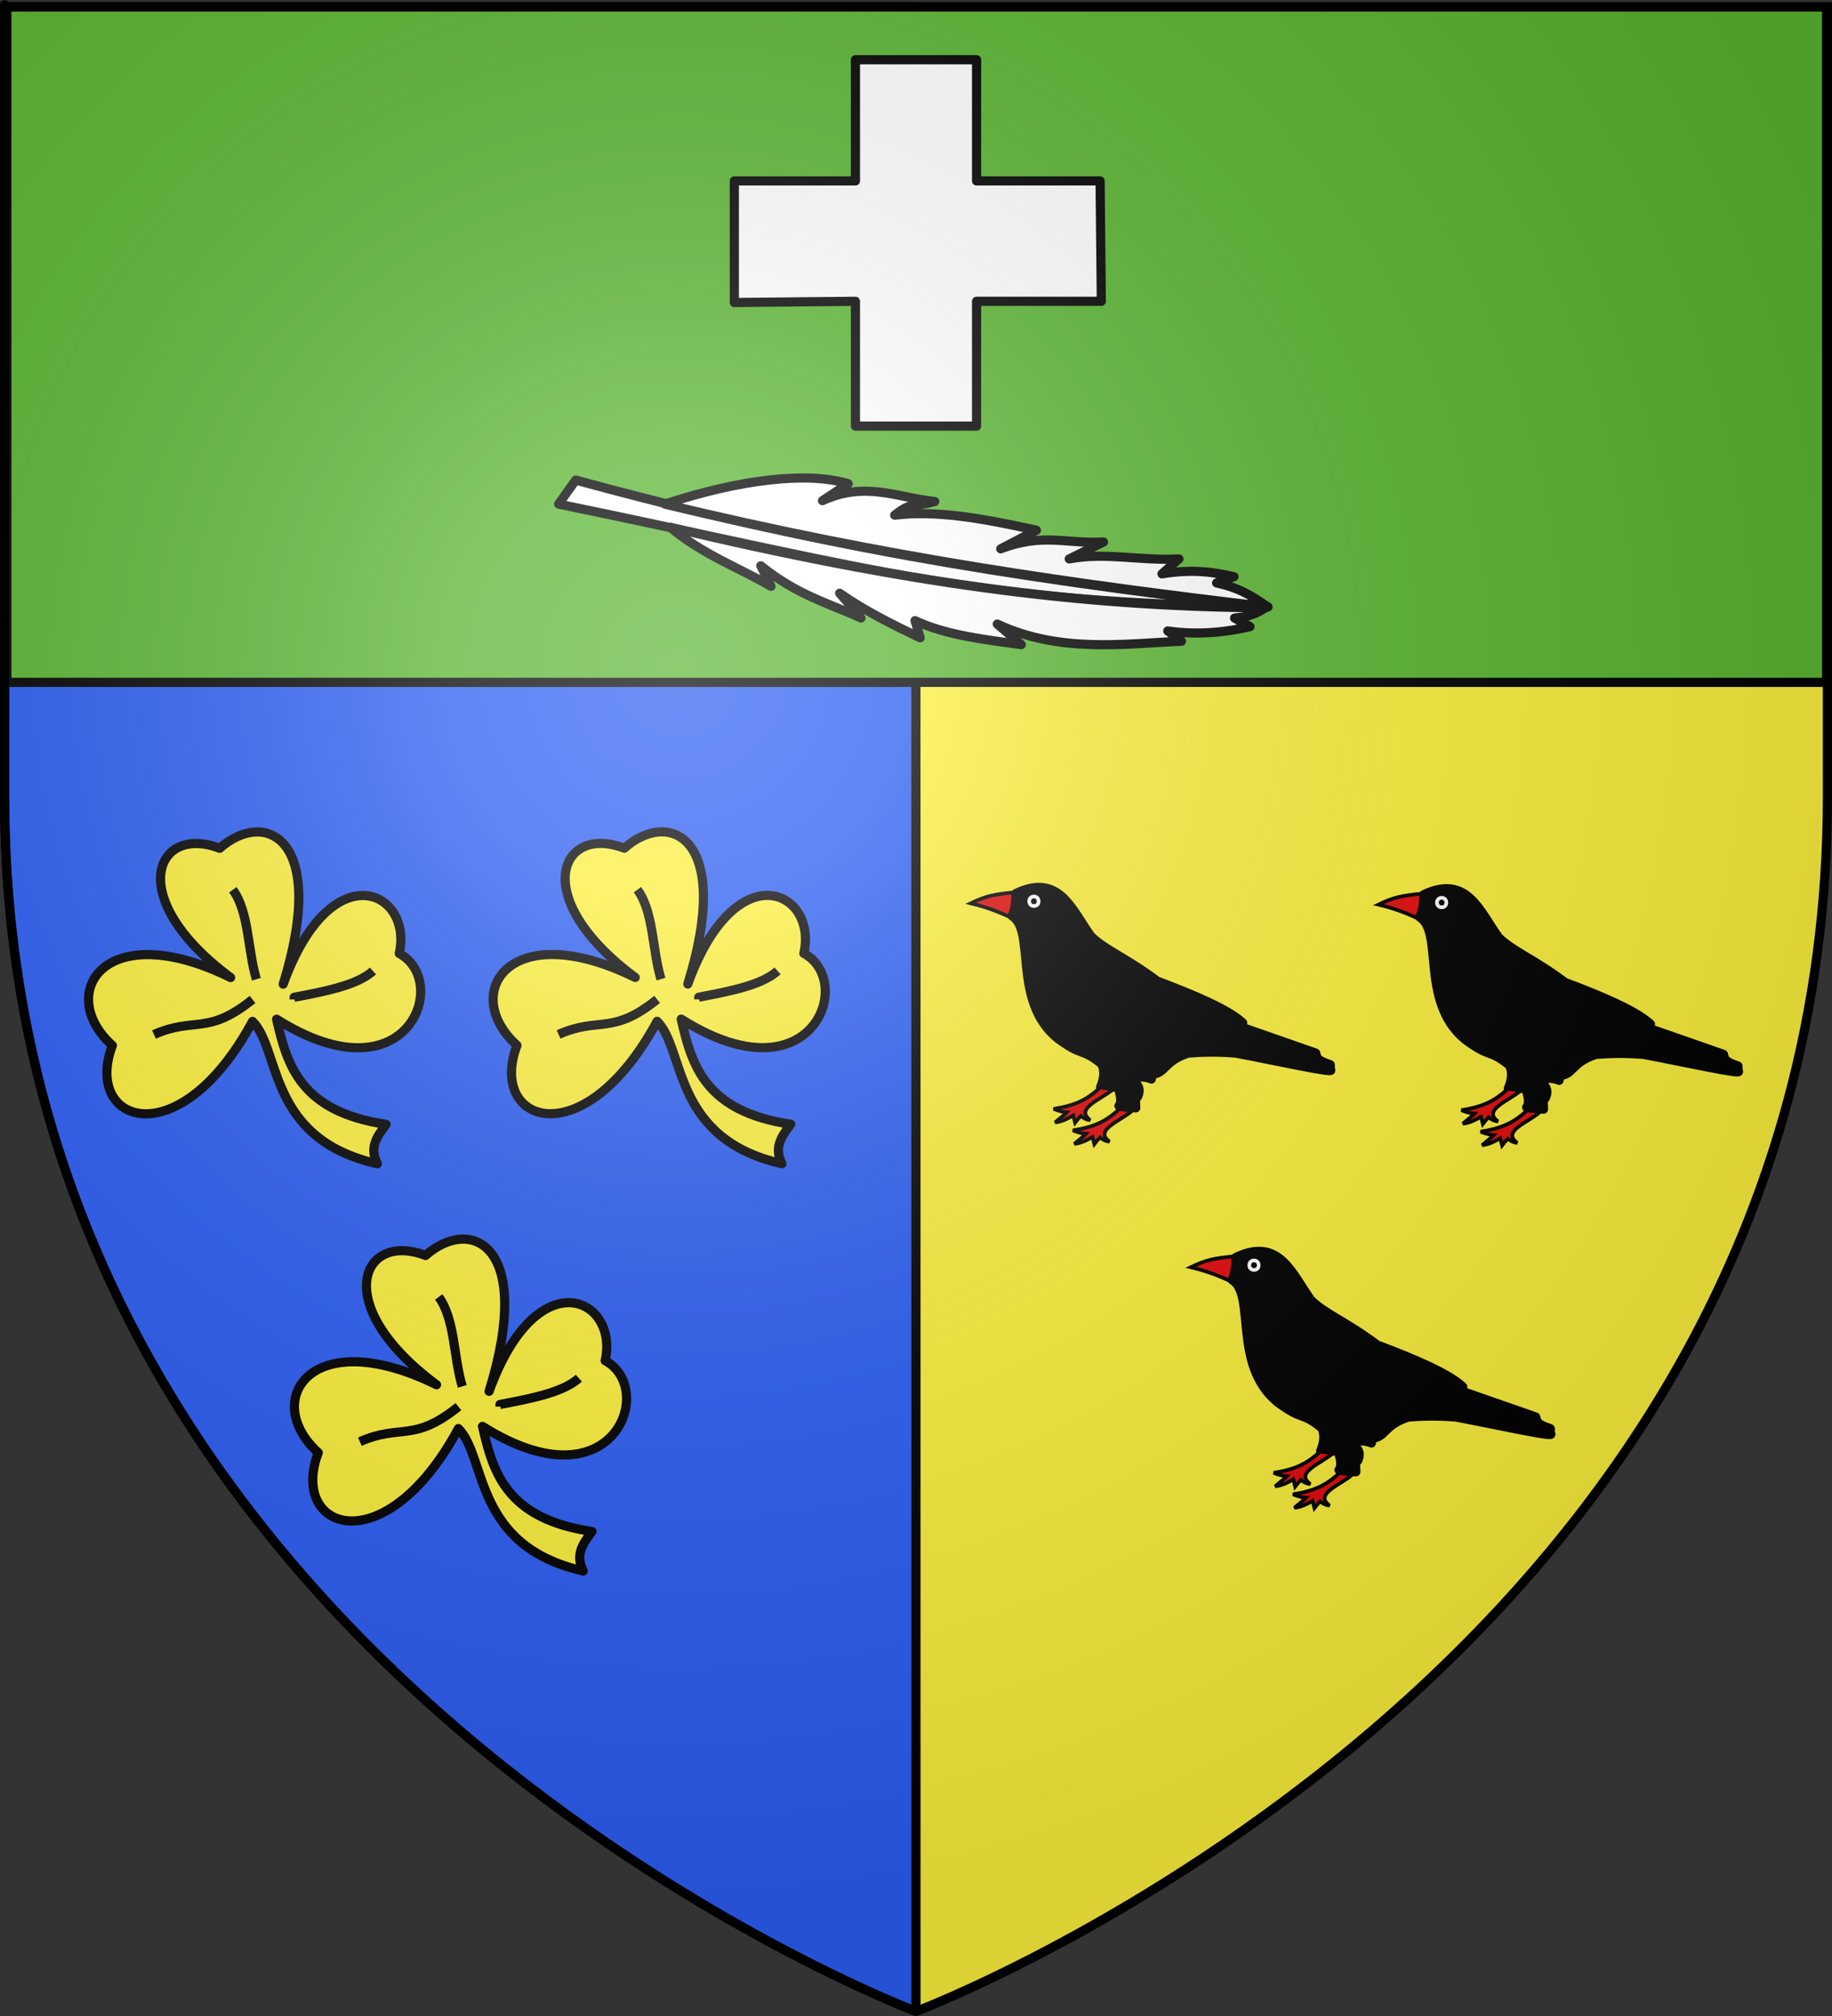 <?xml version="1.0" encoding="UTF-8" standalone="no"?>
<svg
   xmlns:dc="http://purl.org/dc/elements/1.1/"
   xmlns:cc="http://web.resource.org/cc/"
   xmlns:rdf="http://www.w3.org/1999/02/22-rdf-syntax-ns#"
   xmlns:svg="http://www.w3.org/2000/svg"
   xmlns="http://www.w3.org/2000/svg"
   xmlns:xlink="http://www.w3.org/1999/xlink"
   xmlns:sodipodi="http://sodipodi.sourceforge.net/DTD/sodipodi-0.dtd"
   xmlns:inkscape="http://www.inkscape.org/namespaces/inkscape"
   height="660"
   width="600"
   version="1.0"
   id="svg2"
   sodipodi:version="0.32"
   inkscape:version="0.44"
   sodipodi:docname="Blason Thiverval-Grignon9.svg"
   sodipodi:docbase="C:\Documents and Settings\Henry SALOME\Mes documents\Mes images\Blasons\Inkscape\Blasons Ok"
   inkscape:export-filename="/Users/olivier/Desktop/Blason Rouge/Blason_Vide_3D.png"
   inkscape:export-xdpi="144"
   inkscape:export-ydpi="144">
  <rect width="100%" height="100%" fill="#333333" stroke="none"/>
  <sodipodi:namedview
     inkscape:window-height="708"
     inkscape:window-width="1024"
     inkscape:pageshadow="2"
     inkscape:pageopacity="0.0"
     guidetolerance="10.0"
     gridtolerance="10.0"
     objecttolerance="10.0"
     borderopacity="1.0"
     bordercolor="#666666"
     pagecolor="#ffffff"
     id="base"
     showgrid="false"
     height="660px"
     inkscape:zoom="0.77575724"
     inkscape:cx="300"
     inkscape:cy="329.99986"
     inkscape:window-x="-4"
     inkscape:window-y="-4"
     inkscape:current-layer="layer4" />
  <desc
     id="desc4">Flag of Canton of Valais (Wallis)</desc>
  <defs
     id="defs6">
    <linearGradient
       id="linearGradient2893">
      <stop
         style="stop-color:white;stop-opacity:0.314;"
         offset="0"
         id="stop2895" />
      <stop
         id="stop2897"
         offset="0.19"
         style="stop-color:white;stop-opacity:0.251;" />
      <stop
         style="stop-color:#6b6b6b;stop-opacity:0.125;"
         offset="0.6"
         id="stop2901" />
      <stop
         style="stop-color:black;stop-opacity:0.125;"
         offset="1"
         id="stop2899" />
    </linearGradient>
    <linearGradient
       id="linearGradient2885">
      <stop
         id="stop2887"
         offset="0"
         style="stop-color:white;stop-opacity:1;" />
      <stop
         style="stop-color:white;stop-opacity:1;"
         offset="0.229"
         id="stop2891" />
      <stop
         id="stop2889"
         offset="1"
         style="stop-color:black;stop-opacity:1;" />
    </linearGradient>
    <linearGradient
       id="linearGradient2955">
      <stop
         id="stop2867"
         offset="0"
         style="stop-color:#fd0000;stop-opacity:1;" />
      <stop
         style="stop-color:#e77275;stop-opacity:0.659;"
         offset="0.5"
         id="stop2873" />
      <stop
         style="stop-color:black;stop-opacity:0.323;"
         offset="1"
         id="stop2959" />
    </linearGradient>
    <radialGradient
       inkscape:collect="always"
       xlink:href="#linearGradient2955"
       id="radialGradient2961"
       cx="225.524"
       cy="218.901"
       fx="225.524"
       fy="218.901"
       r="300"
       gradientTransform="matrix(-4.167939e-4,2.183,-1.884,-3.599562e-4,615.597,-289.121)"
       gradientUnits="userSpaceOnUse" />
    <polygon
       id="star"
       transform="scale(53,53)"
       points="0,-1 0.588,0.809 -0.951,-0.309 0.951,-0.309 -0.588,0.809 0,-1 " />
    <clipPath
       id="clip">
      <path
         d="M 0,-200 L 0,600 L 300,600 L 300,-200 L 0,-200 z "
         id="path10" />
    </clipPath>
    <radialGradient
       inkscape:collect="always"
       xlink:href="#linearGradient2955"
       id="radialGradient1911"
       gradientUnits="userSpaceOnUse"
       gradientTransform="matrix(-4.167939e-4,2.183,-1.884,-3.599562e-4,615.597,-289.121)"
       cx="225.524"
       cy="218.901"
       fx="225.524"
       fy="218.901"
       r="300" />
    <radialGradient
       inkscape:collect="always"
       xlink:href="#linearGradient2955"
       id="radialGradient2865"
       gradientUnits="userSpaceOnUse"
       gradientTransform="matrix(0,1.749,-1.593,-1.049767e-7,551.788,-191.29)"
       cx="225.524"
       cy="218.901"
       fx="225.524"
       fy="218.901"
       r="300" />
    <radialGradient
       inkscape:collect="always"
       xlink:href="#linearGradient2955"
       id="radialGradient2871"
       gradientUnits="userSpaceOnUse"
       gradientTransform="matrix(0,1.386,-1.323,-5.741131e-8,-158.082,-109.541)"
       cx="225.524"
       cy="218.901"
       fx="225.524"
       fy="218.901"
       r="300" />
    <radialGradient
       inkscape:collect="always"
       xlink:href="#linearGradient2893"
       id="radialGradient3163"
       gradientUnits="userSpaceOnUse"
       gradientTransform="matrix(1.353,0,0,1.349,-77.629,-85.747)"
       cx="221.445"
       cy="226.331"
       fx="221.445"
       fy="226.331"
       r="300" />
    <linearGradient
       gradientUnits="userSpaceOnUse"
       xlink:href="#linearGradient1732"
       id="linearGradient2433"
       y2="96.5"
       x2="180"
       y1="92.5"
       x1="171" />
    <linearGradient
       gradientTransform="translate(-1.428571e-5,-5.714286e-5)"
       gradientUnits="userSpaceOnUse"
       xlink:href="#linearGradient1732"
       id="linearGradient1561"
       y2="467.622"
       x2="124.137"
       y1="496.131"
       x1="94.281" />
    <linearGradient
       gradientTransform="translate(-1.428571e-5,-5.714286e-5)"
       gradientUnits="userSpaceOnUse"
       xlink:href="#linearGradient1732"
       id="linearGradient1559"
       y2="185.716"
       x2="296.929"
       y1="176.249"
       x1="270.496" />
    <linearGradient
       gradientTransform="translate(-1.428571e-5,-5.714286e-5)"
       gradientUnits="userSpaceOnUse"
       xlink:href="#linearGradient1732"
       id="linearGradient1557"
       y2="101.814"
       x2="193.021"
       y1="75.234"
       x1="179.583" />
    <linearGradient
       gradientTransform="translate(-1.428571e-5,-5.714286e-5)"
       gradientUnits="userSpaceOnUse"
       xlink:href="#linearGradient1732"
       id="linearGradient1555"
       y2="90.412"
       x2="137.605"
       y1="75.234"
       x1="112.239" />
    <linearGradient
       gradientTransform="translate(-1.428571e-5,-5.714286e-5)"
       gradientUnits="userSpaceOnUse"
       xlink:href="#linearGradient1732"
       id="linearGradient1553"
       y2="137.971"
       x2="124.361"
       y1="139.21"
       x1="87.547" />
    <linearGradient
       gradientTransform="translate(-1.428571e-5,-5.714286e-5)"
       gradientUnits="userSpaceOnUse"
       xlink:href="#linearGradient1732"
       id="linearGradient1551"
       y2="137.971"
       x2="157.2"
       y1="115.64"
       x1="124.585" />
    <linearGradient
       gradientTransform="translate(-1.428571e-5,-5.714286e-5)"
       gradientUnits="userSpaceOnUse"
       xlink:href="#linearGradient1732"
       id="linearGradient1549"
       y2="213.55"
       x2="211.83"
       y1="217.778"
       x1="177.338" />
    <linearGradient
       id="linearGradient1732">
      <stop
         id="stop1734"
         offset="0"
         style="stop-color:#ffffff;stop-opacity:1" />
      <stop
         id="stop1736"
         offset="1"
         style="stop-color:#ffffff;stop-opacity:1" />
    </linearGradient>
    <linearGradient
       gradientTransform="translate(75.923,47.102)"
       gradientUnits="userSpaceOnUse"
       xlink:href="#linearGradient1732"
       id="linearGradient1397"
       y2="48.303"
       x2="243.124"
       y1="51.421"
       x1="241.143" />
    <linearGradient
       gradientTransform="translate(-1.428571e-5,-5.714286e-5)"
       gradientUnits="userSpaceOnUse"
       xlink:href="#linearGradient1732"
       id="linearGradient1682"
       y2="546.905"
       x2="341.27"
       y1="571.111"
       x1="337.302" />
    <linearGradient
       gradientTransform="translate(-1.428571e-5,-5.714286e-5)"
       gradientUnits="userSpaceOnUse"
       xlink:href="#linearGradient1732"
       id="linearGradient1674"
       y2="547.595"
       x2="319.151"
       y1="566.746"
       x1="300" />
    <linearGradient
       gradientTransform="translate(-1.428571e-5,-5.714286e-5)"
       gradientUnits="userSpaceOnUse"
       xlink:href="#linearGradient1732"
       id="linearGradient1666"
       y2="534.603"
       x2="312.302"
       y1="534.206"
       x1="266.27" />
    <linearGradient
       gradientTransform="translate(-1.428571e-5,-5.714286e-5)"
       gradientUnits="userSpaceOnUse"
       xlink:href="#linearGradient1732"
       id="linearGradient1658"
       y2="513.175"
       x2="321.825"
       y1="493.73"
       x1="292.857" />
    <linearGradient
       gradientTransform="translate(-1.428571e-5,-5.714286e-5)"
       gradientUnits="userSpaceOnUse"
       xlink:href="#linearGradient1732"
       id="linearGradient1650"
       y2="458.413"
       x2="186.508"
       y1="491.746"
       x1="186.508" />
    <linearGradient
       gradientTransform="translate(-1.428571e-5,-5.714286e-5)"
       gradientUnits="userSpaceOnUse"
       xlink:href="#linearGradient1732"
       id="linearGradient1642"
       y2="454.048"
       x2="163.889"
       y1="488.968"
       x1="143.651" />
    <linearGradient
       gradientTransform="translate(-1.428571e-5,-5.714286e-5)"
       gradientUnits="userSpaceOnUse"
       xlink:href="#linearGradient1732"
       id="linearGradient1582"
       y2="242.341"
       x2="130.357"
       y1="225.278"
       x1="107.143" />
    <linearGradient
       gradientTransform="translate(-1.428571e-5,-5.714286e-5)"
       gradientUnits="userSpaceOnUse"
       xlink:href="#linearGradient1732"
       id="linearGradient1622"
       y2="415.357"
       x2="166.667"
       y1="395.317"
       x1="131.151" />
    <linearGradient
       gradientTransform="translate(-1.428571e-5,-5.714286e-5)"
       gradientUnits="userSpaceOnUse"
       xlink:href="#linearGradient1732"
       id="linearGradient1614"
       y2="294.722"
       x2="136.325"
       y1="312.778"
       x1="118.452" />
    <linearGradient
       gradientTransform="translate(-1.428571e-5,-5.714286e-5)"
       gradientUnits="userSpaceOnUse"
       xlink:href="#linearGradient1732"
       id="linearGradient1606"
       y2="280.635"
       x2="118.056"
       y1="297.103"
       x1="88.492" />
    <linearGradient
       gradientTransform="translate(-1.428571e-5,-5.714286e-5)"
       gradientUnits="userSpaceOnUse"
       xlink:href="#linearGradient1732"
       id="linearGradient1598"
       y2="257.619"
       x2="115.675"
       y1="260.595"
       x1="84.127" />
    <linearGradient
       gradientTransform="translate(-1.428571e-5,-5.714286e-5)"
       gradientUnits="userSpaceOnUse"
       xlink:href="#linearGradient1732"
       id="linearGradient1590"
       y2="258.413"
       x2="113.69"
       y1="264.167"
       x1="82.143" />
    <linearGradient
       gradientTransform="translate(-1.428571e-5,-5.714286e-5)"
       gradientUnits="userSpaceOnUse"
       xlink:href="#linearGradient1732"
       id="linearGradient1800"
       y2="166.385"
       x2="139.396"
       y1="191.963"
       x1="107.75" />
  </defs>
  <g
     inkscape:groupmode="layer"
     id="layer3"
     inkscape:label="Fond écu"
     style="opacity:1;display:inline"
     sodipodi:insensitive="true">
    <path
       id="path2855"
       style="fill:#fcef3c;fill-opacity:1;fill-rule:evenodd;stroke:none;stroke-width:1px;stroke-linecap:butt;stroke-linejoin:miter;stroke-opacity:1"
       d="M 300,658.5 C 300,658.5 598.5,546.18 598.5,260.728 C 598.5,-24.723 598.5,2.176 598.5,2.176 L 1.5,2.176 L 1.5,260.728 C 1.5,546.18 300,658.5 300,658.5 z "
       sodipodi:nodetypes="cccccc" />
  </g>
  <g
     inkscape:groupmode="layer"
     id="layer5"
     inkscape:label="Demi-Azur"
     style="display:inline"
     sodipodi:insensitive="true">
    <path
       sodipodi:nodetypes="ccccc"
       d="M 300,658.5 C 300,658.5 1.5,546.18 1.5,260.728 L 1.5,2.176 L 299.959,2.176 L 300,658.5 z "
       style="opacity:1;fill:#2b5df2;fill-opacity:1;fill-rule:evenodd;stroke:black;stroke-width:3;stroke-linecap:butt;stroke-linejoin:bevel;stroke-miterlimit:4;stroke-dasharray:none;stroke-opacity:1;display:inline"
       id="path3045"
       inkscape:export-xdpi="144"
       inkscape:export-ydpi="144" />
  </g>
  <g
     inkscape:groupmode="layer"
     id="layer4"
     inkscape:label="Meubles"
     sodipodi:insensitive="true">
    <path
       transform="translate(2.384186e-7,1.252533e-6)"
       style="opacity:1;fill:#5ab532;fill-opacity:1;fill-rule:evenodd;stroke:black;stroke-width:3;stroke-linecap:butt;stroke-linejoin:round;stroke-miterlimit:4;stroke-dasharray:none;stroke-opacity:1;display:inline"
       d="M 2.245,2.278 L 2.245,223.39 L 598.235,223.39 L 598.235,2.278 L 2.245,2.278 z "
       id="path2944"
       sodipodi:nodetypes="ccccc" />
    <g
       id="g6002">
      <g
         id="g4818">
        <g
           id="g4650"
           style="opacity:1;fill:white;fill-opacity:1;stroke:black;stroke-width:3;stroke-linejoin:round;stroke-miterlimit:4;stroke-dasharray:none;stroke-opacity:1"
           transform="translate(-639.763,-11.224)">
          <path
             sodipodi:nodetypes="cccc"
             id="path3759"
             d="M 828.325,168.392 L 822.713,176.249 C 929.577,198.333 958.296,208.493 1053.926,209.921 C 966.437,199.678 905.311,189.378 828.325,168.392 z "
             style="fill:white;fill-opacity:1;fill-rule:evenodd;stroke:black;stroke-width:3;stroke-linecap:butt;stroke-linejoin:round;stroke-miterlimit:4;stroke-dasharray:none;stroke-opacity:1" />
          <path
             sodipodi:nodetypes="ccccccccccccccc"
             id="path4646"
             d="M 857.507,176.249 C 930.226,193.885 992.628,202.54 1055.048,209.921 C 1050.521,207.031 1046.78,203.944 1038.212,202.064 L 1043.892,200.024 C 1037.509,198.608 1030.861,197.392 1020.322,199.094 L 1025.866,194.207 C 1013.052,194.892 1001.922,191.93 989.949,194.207 L 1001.173,188.664 C 988.933,189.334 981.287,185.634 967.502,190.908 L 979.199,184.812 C 960.792,180.736 946.179,178.271 932.776,179.877 C 938.536,175.317 938.6,177.478 945.896,175.407 C 933.712,174.175 923.306,168.653 909.137,175.127 L 917.555,169.583 C 904.346,165.582 882.317,168.088 857.507,176.249 z "
             style="fill:white;fill-opacity:1;fill-rule:evenodd;stroke:black;stroke-width:3;stroke-linecap:butt;stroke-linejoin:round;stroke-miterlimit:4;stroke-dasharray:none;stroke-opacity:1" />
          <path
             sodipodi:nodetypes="ccccccccccccccc"
             id="path4648"
             d="M 859.191,183.825 C 870.041,192.844 881.452,196.901 892.301,203.187 L 888.934,196.452 C 901.023,206.168 911.039,208.627 921.764,213.569 L 914.749,205.431 C 923.071,211.235 932.067,215.691 941.125,220.022 L 939.442,214.41 C 949.918,219.309 962.919,220.667 974.236,222.267 L 966.379,215.533 C 986.837,225.073 1007.755,221.994 1026.708,221.145 L 1022.218,217.778 C 1032.694,219.349 1042.608,217.935 1049.156,216.375 L 1044.105,213.569 C 1047.33,213.155 1050.005,212.969 1054.206,210.202 C 992.88,209.831 935.472,201.974 859.191,183.825 z "
             style="fill:white;fill-opacity:1;fill-rule:evenodd;stroke:black;stroke-width:3;stroke-linecap:butt;stroke-linejoin:round;stroke-miterlimit:4;stroke-dasharray:none;stroke-opacity:1" />
        </g>
        <path
           style="opacity:1;fill:white;fill-opacity:1;fill-rule:evenodd;stroke:black;stroke-width:3;stroke-linecap:butt;stroke-linejoin:round;stroke-miterlimit:4;stroke-dasharray:none;stroke-opacity:1"
           d="M 280.167,19.554 C 319.833,19.554 319.833,19.554 319.833,19.554 L 319.833,59.227 L 360.294,59.227 L 360.69,98.637 L 319.833,98.637 L 319.833,139.5 L 280.167,139.5 L 280.167,98.637 L 240.5,99.033 L 240.5,59.227 L 280.167,59.227 L 280.167,19.554 z "
           id="path5540"
           sodipodi:nodetypes="ccccccccccccc" />
      </g>
      <g
         transform="translate(2.384186e-7,1.252533e-6)"
         id="g11566">
        <g
           id="g3802"
           transform="matrix(0.639,0,0,0.639,259.855,211.717)"
           style="fill:#fcef3c;fill-opacity:1;stroke:black;stroke-width:4.694;stroke-linejoin:round;stroke-miterlimit:4;stroke-dasharray:none;stroke-opacity:1">
          <path
             sodipodi:nodetypes="cccccccccc"
             id="path1993"
             d="M -261.517,172.882 C -236.862,104.761 -194.798,125.199 -202.03,157.169 C -175.335,171.474 -197.699,233.245 -264.884,190.84 C -259.458,214.928 -252.327,238.229 -208.764,244.715 C -213.006,250.534 -217.727,256.194 -213.254,264.918 C -269.772,252.204 -262.655,206.464 -277.23,191.963 C -315.023,261.917 -364.204,244.103 -349.063,204.309 C -378.534,177.831 -353.259,137.633 -288.454,169.515 C -343.637,128.633 -326.812,90.696 -294.066,103.294 C -270.832,82.784 -238.215,97.687 -261.517,172.882 z "
             style="fill:#fcef3c;fill-opacity:1;fill-rule:evenodd;stroke:black;stroke-width:4.694;stroke-linecap:butt;stroke-linejoin:round;stroke-miterlimit:4;stroke-dasharray:none;stroke-opacity:1" />
          <path
             sodipodi:nodetypes="cccc"
             id="path2889"
             d="M -215.499,166.148 C -223.51,173.366 -239.613,176.538 -255.905,179.616 L -255.905,180.739 L -255.905,180.739"
             style="fill:#fcef3c;fill-opacity:1;fill-rule:evenodd;stroke:black;stroke-width:4.694;stroke-linecap:butt;stroke-linejoin:round;stroke-miterlimit:4;stroke-dasharray:none;stroke-opacity:1" />
          <path
             sodipodi:nodetypes="cc"
             id="path2891"
             d="M -287.332,124.539 C -278.944,135.98 -279.828,155.106 -275.258,170.365"
             style="fill:#fcef3c;fill-opacity:1;fill-rule:evenodd;stroke:black;stroke-width:4.694;stroke-linecap:butt;stroke-linejoin:round;stroke-miterlimit:4;stroke-dasharray:none;stroke-opacity:1" />
          <path
             sodipodi:nodetypes="cc"
             id="path2893"
             d="M -277.23,180.739 C -300.429,199.396 -306.923,189.445 -327.738,198.697"
             style="fill:#fcef3c;fill-opacity:1;fill-rule:evenodd;stroke:black;stroke-width:4.694;stroke-linecap:butt;stroke-linejoin:round;stroke-miterlimit:4;stroke-dasharray:none;stroke-opacity:1" />
        </g>
        <g
           style="fill:#fcef3c;fill-opacity:1;stroke:black;stroke-width:4.694;stroke-linejoin:round;stroke-miterlimit:4;stroke-dasharray:none;stroke-opacity:1;display:inline"
           id="g3843"
           transform="matrix(0.639,0,0,0.639,392.366,211.685)">
          <path
             sodipodi:nodetypes="cccccccccc"
             id="path3845"
             d="M -261.517,172.882 C -236.862,104.761 -194.798,125.199 -202.03,157.169 C -175.335,171.474 -197.699,233.245 -264.884,190.84 C -259.458,214.928 -252.327,238.229 -208.764,244.715 C -213.006,250.534 -217.727,256.194 -213.254,264.918 C -269.772,252.204 -262.655,206.464 -277.23,191.963 C -315.023,261.917 -364.204,244.103 -349.063,204.309 C -378.534,177.831 -353.259,137.633 -288.454,169.515 C -343.637,128.633 -326.812,90.696 -294.066,103.294 C -270.832,82.784 -238.215,97.687 -261.517,172.882 z "
             style="fill:#fcef3c;fill-opacity:1;fill-rule:evenodd;stroke:black;stroke-width:4.694;stroke-linecap:butt;stroke-linejoin:round;stroke-miterlimit:4;stroke-dasharray:none;stroke-opacity:1" />
          <path
             sodipodi:nodetypes="cccc"
             id="path3847"
             d="M -215.499,166.148 C -223.51,173.366 -239.613,176.538 -255.905,179.616 L -255.905,180.739 L -255.905,180.739"
             style="fill:#fcef3c;fill-opacity:1;fill-rule:evenodd;stroke:black;stroke-width:4.694;stroke-linecap:butt;stroke-linejoin:round;stroke-miterlimit:4;stroke-dasharray:none;stroke-opacity:1" />
          <path
             sodipodi:nodetypes="cc"
             id="path3849"
             d="M -287.332,124.539 C -278.944,135.98 -279.828,155.106 -275.258,170.365"
             style="fill:#fcef3c;fill-opacity:1;fill-rule:evenodd;stroke:black;stroke-width:4.694;stroke-linecap:butt;stroke-linejoin:round;stroke-miterlimit:4;stroke-dasharray:none;stroke-opacity:1" />
          <path
             sodipodi:nodetypes="cc"
             id="path3851"
             d="M -277.23,180.739 C -300.429,199.396 -306.923,189.445 -327.738,198.697"
             style="fill:#fcef3c;fill-opacity:1;fill-rule:evenodd;stroke:black;stroke-width:4.694;stroke-linecap:butt;stroke-linejoin:round;stroke-miterlimit:4;stroke-dasharray:none;stroke-opacity:1" />
        </g>
        <g
           style="fill:#fcef3c;fill-opacity:1;stroke:black;stroke-width:4.694;stroke-miterlimit:4;stroke-dasharray:none;stroke-opacity:1;display:inline"
           id="g3855"
           transform="matrix(0.639,0,0,0.639,327.286,345.018)">
          <path
             sodipodi:nodetypes="cccccccccc"
             id="path3857"
             d="M -261.517,172.882 C -236.862,104.761 -194.798,125.199 -202.03,157.169 C -175.335,171.474 -197.699,233.245 -264.884,190.84 C -259.458,214.928 -252.327,238.229 -208.764,244.715 C -213.006,250.534 -217.727,256.194 -213.254,264.918 C -269.772,252.204 -262.655,206.464 -277.23,191.963 C -315.023,261.917 -364.204,244.103 -349.063,204.309 C -378.534,177.831 -353.259,137.633 -288.454,169.515 C -343.637,128.633 -326.812,90.696 -294.066,103.294 C -270.832,82.784 -238.215,97.687 -261.517,172.882 z "
             style="fill:#fcef3c;fill-opacity:1;fill-rule:evenodd;stroke:black;stroke-width:4.694;stroke-linecap:butt;stroke-linejoin:round;stroke-miterlimit:4;stroke-dasharray:none;stroke-opacity:1" />
          <path
             sodipodi:nodetypes="cccc"
             id="path3859"
             d="M -215.499,166.148 C -223.51,173.366 -239.613,176.538 -255.905,179.616 L -255.905,180.739 L -255.905,180.739"
             style="fill:#fcef3c;fill-opacity:1;fill-rule:evenodd;stroke:black;stroke-width:4.694;stroke-linecap:butt;stroke-linejoin:round;stroke-miterlimit:4;stroke-dasharray:none;stroke-opacity:1" />
          <path
             sodipodi:nodetypes="cc"
             id="path3861"
             d="M -287.332,124.539 C -278.944,135.98 -279.828,155.106 -275.258,170.365"
             style="fill:#fcef3c;fill-opacity:1;fill-rule:evenodd;stroke:black;stroke-width:4.694;stroke-linecap:butt;stroke-linejoin:round;stroke-miterlimit:4;stroke-dasharray:none;stroke-opacity:1" />
          <path
             sodipodi:nodetypes="cc"
             id="path3863"
             d="M -277.23,180.739 C -300.429,199.396 -306.923,189.445 -327.738,198.697"
             style="fill:#fcef3c;fill-opacity:1;fill-rule:evenodd;stroke:black;stroke-width:4.694;stroke-linecap:butt;stroke-linejoin:round;stroke-miterlimit:4;stroke-dasharray:none;stroke-opacity:1" />
        </g>
      </g>
      <g
         id="g5982">
        <g
           id="g5951"
           transform="matrix(0.401,0,0,0.401,394.904,192.555)">
          <path
             style="fill:#e20909;fill-opacity:1;fill-rule:evenodd;stroke:black;stroke-width:3;stroke-linecap:butt;stroke-linejoin:miter;stroke-miterlimit:4;stroke-dasharray:none;stroke-opacity:1"
             d="M -191.977,257.265 C -174.646,261.45 -164.332,266.484 -155.29,270.669 L -154.343,248.171 C -173.057,249.814 -179.644,251.368 -191.977,257.265 z "
             id="path5053"
             sodipodi:nodetypes="cccc" />
          <path
             style="fill:black;fill-opacity:1;fill-rule:evenodd;stroke:black;stroke-width:7.531;stroke-linecap:butt;stroke-linejoin:round;stroke-miterlimit:4;stroke-dasharray:none;stroke-opacity:1"
             d="M -155.025,249.243 C -119.549,232.245 -109.246,263.075 -93.838,284.207 C -81.935,295.76 -65.629,301.415 -39.803,320.76 C -9.485,332.15 18.673,344.101 30.125,354.929 L 21.384,355.724 L 89.723,379.563 C 90.853,384.066 90.915,385.394 101.643,389.099 L 101.643,393.072 C 108.036,397.013 54.152,385.091 24.563,379.563 C 8.145,378.24 -4.314,378.767 -14.374,379.563 C -35.284,386.368 -32.225,396.522 -45.365,397.045 L -44.463,400.758 C -51.001,397.755 -55.878,400.385 -61.587,396.483 C -56.562,406.35 -52.613,406.729 -55.345,414.385 C -56.228,418.027 -57.93,409.215 -57.189,424.296 L -70.89,422.706 C -68.638,420.407 -68.92,413.704 -72.712,404.895 L -76.286,407.466 L -85.892,407.375 C -81.36,396.603 -83.788,390.888 -85.097,388.304 C -102.328,374.537 -99.788,383.274 -121.21,367.299 C -158.26,336.886 -138.496,279.515 -158.204,267.519 C -155.215,261.427 -155.082,255.335 -155.025,249.243 z "
             id="path5055"
             sodipodi:nodetypes="cccccccccccccsccccccccc" />
          <path
             style="fill:black;fill-opacity:1;fill-rule:evenodd;stroke:white;stroke-width:3;stroke-linecap:butt;stroke-linejoin:round;stroke-miterlimit:4;stroke-dasharray:none;stroke-opacity:1"
             d="M -144.2,255.621 C -144.19,250.489 -136.578,250.412 -136.513,255.621 C -136.449,260.83 -144.209,260.751 -144.2,255.621 z "
             id="path3674"
             sodipodi:nodetypes="czz" />
          <path
             style="fill:#e20909;fill-opacity:1;fill-rule:evenodd;stroke:black;stroke-width:3;stroke-linecap:butt;stroke-linejoin:miter;stroke-miterlimit:3;stroke-dasharray:none;stroke-opacity:1;display:inline"
             d="M -70.614,425.311 C -81.077,434.921 -90.329,439.822 -108.502,442.644 C -103.146,444.986 -99.829,445.3 -97.687,445.45 C -99.064,447.005 -104.163,450.903 -107.308,453.691 C -100.859,453.01 -95.504,449.707 -92.491,448.002 C -91.864,450.281 -92.145,449.121 -90.982,453.893 C -88.164,450.319 -88.981,451.225 -86.335,448.453 C -82.532,451.567 -79.417,451.781 -78.638,451.851 C -91.71,442.297 -69.602,435.093 -59.965,426.566 L -70.614,425.311 z "
             id="path5058"
             sodipodi:nodetypes="cccccccccc" />
          <path
             style="fill:#e20909;fill-opacity:1;fill-rule:evenodd;stroke:black;stroke-width:3;stroke-linecap:butt;stroke-linejoin:miter;stroke-miterlimit:3;stroke-dasharray:none;stroke-opacity:1;display:inline"
             d="M -86.333,407.77 C -96.796,417.38 -106.048,422.281 -124.22,425.103 C -118.865,427.445 -115.547,427.759 -113.406,427.909 C -114.783,429.464 -119.882,433.362 -123.027,436.15 C -116.578,435.469 -111.223,432.166 -108.209,430.461 C -107.583,432.74 -107.864,431.58 -106.7,436.352 C -103.883,432.778 -104.699,433.684 -102.054,430.912 C -98.251,434.026 -95.136,434.24 -94.357,434.31 C -107.429,424.756 -85.321,417.552 -75.684,409.025 L -86.333,407.77 z "
             id="path4561"
             sodipodi:nodetypes="cccccccccc" />
        </g>
        <g
           id="g5958"
           transform="matrix(0.401,0,0,0.401,528.445,192.974)">
          <path
             style="fill:#e20909;fill-opacity:1;fill-rule:evenodd;stroke:black;stroke-width:3;stroke-linecap:butt;stroke-linejoin:miter;stroke-miterlimit:4;stroke-dasharray:none;stroke-opacity:1"
             d="M -191.977,257.265 C -174.646,261.45 -164.332,266.484 -155.29,270.669 L -154.343,248.171 C -173.057,249.814 -179.644,251.368 -191.977,257.265 z "
             id="path5960"
             sodipodi:nodetypes="cccc" />
          <path
             style="fill:black;fill-opacity:1;fill-rule:evenodd;stroke:black;stroke-width:7.531;stroke-linecap:butt;stroke-linejoin:round;stroke-miterlimit:4;stroke-dasharray:none;stroke-opacity:1"
             d="M -155.025,249.243 C -119.549,232.245 -109.246,263.075 -93.838,284.207 C -81.935,295.76 -65.629,301.415 -39.803,320.76 C -9.485,332.15 18.673,344.101 30.125,354.929 L 21.384,355.724 L 89.723,379.563 C 90.853,384.066 90.915,385.394 101.643,389.099 L 101.643,393.072 C 108.036,397.013 54.152,385.091 24.563,379.563 C 8.145,378.24 -4.314,378.767 -14.374,379.563 C -35.284,386.368 -32.225,396.522 -45.365,397.045 L -44.463,400.758 C -51.001,397.755 -55.878,400.385 -61.587,396.483 C -56.562,406.35 -52.613,406.729 -55.345,414.385 C -56.228,418.027 -57.93,409.215 -57.189,424.296 L -70.89,422.706 C -68.638,420.407 -68.92,413.704 -72.712,404.895 L -76.286,407.466 L -85.892,407.375 C -81.36,396.603 -83.788,390.888 -85.097,388.304 C -102.328,374.537 -99.788,383.274 -121.21,367.299 C -158.26,336.886 -138.496,279.515 -158.204,267.519 C -155.215,261.427 -155.082,255.335 -155.025,249.243 z "
             id="path5962"
             sodipodi:nodetypes="cccccccccccccsccccccccc" />
          <path
             style="fill:black;fill-opacity:1;fill-rule:evenodd;stroke:white;stroke-width:3;stroke-linecap:butt;stroke-linejoin:round;stroke-miterlimit:4;stroke-dasharray:none;stroke-opacity:1"
             d="M -144.2,255.621 C -144.19,250.489 -136.578,250.412 -136.513,255.621 C -136.449,260.83 -144.209,260.751 -144.2,255.621 z "
             id="path5964"
             sodipodi:nodetypes="czz" />
          <path
             style="fill:#e20909;fill-opacity:1;fill-rule:evenodd;stroke:black;stroke-width:3;stroke-linecap:butt;stroke-linejoin:miter;stroke-miterlimit:3;stroke-dasharray:none;stroke-opacity:1;display:inline"
             d="M -70.614,425.311 C -81.077,434.921 -90.329,439.822 -108.502,442.644 C -103.146,444.986 -99.829,445.3 -97.687,445.45 C -99.064,447.005 -104.163,450.903 -107.308,453.691 C -100.859,453.01 -95.504,449.707 -92.491,448.002 C -91.864,450.281 -92.145,449.121 -90.982,453.893 C -88.164,450.319 -88.981,451.225 -86.335,448.453 C -82.532,451.567 -79.417,451.781 -78.638,451.851 C -91.71,442.297 -69.602,435.093 -59.965,426.566 L -70.614,425.311 z "
             id="path5966"
             sodipodi:nodetypes="cccccccccc" />
          <path
             style="fill:#e20909;fill-opacity:1;fill-rule:evenodd;stroke:black;stroke-width:3;stroke-linecap:butt;stroke-linejoin:miter;stroke-miterlimit:3;stroke-dasharray:none;stroke-opacity:1;display:inline"
             d="M -86.333,407.77 C -96.796,417.38 -106.048,422.281 -124.22,425.103 C -118.865,427.445 -115.547,427.759 -113.406,427.909 C -114.783,429.464 -119.882,433.362 -123.027,436.15 C -116.578,435.469 -111.223,432.166 -108.209,430.461 C -107.583,432.74 -107.864,431.58 -106.7,436.352 C -103.883,432.778 -104.699,433.684 -102.054,430.912 C -98.251,434.026 -95.136,434.24 -94.357,434.31 C -107.429,424.756 -85.321,417.552 -75.684,409.025 L -86.333,407.77 z "
             id="path5968"
             sodipodi:nodetypes="cccccccccc" />
        </g>
        <g
           id="g5970"
           transform="matrix(0.401,0,0,0.401,466.979,311.697)">
          <path
             style="fill:#e20909;fill-opacity:1;fill-rule:evenodd;stroke:black;stroke-width:3;stroke-linecap:butt;stroke-linejoin:miter;stroke-miterlimit:4;stroke-dasharray:none;stroke-opacity:1"
             d="M -191.977,257.265 C -174.646,261.45 -164.332,266.484 -155.29,270.669 L -154.343,248.171 C -173.057,249.814 -179.644,251.368 -191.977,257.265 z "
             id="path5972"
             sodipodi:nodetypes="cccc" />
          <path
             style="fill:black;fill-opacity:1;fill-rule:evenodd;stroke:black;stroke-width:7.531;stroke-linecap:butt;stroke-linejoin:round;stroke-miterlimit:4;stroke-dasharray:none;stroke-opacity:1"
             d="M -155.025,249.243 C -119.549,232.245 -109.246,263.075 -93.838,284.207 C -81.935,295.76 -65.629,301.415 -39.803,320.76 C -9.485,332.15 18.673,344.101 30.125,354.929 L 21.384,355.724 L 89.723,379.563 C 90.853,384.066 90.915,385.394 101.643,389.099 L 101.643,393.072 C 108.036,397.013 54.152,385.091 24.563,379.563 C 8.145,378.24 -4.314,378.767 -14.374,379.563 C -35.284,386.368 -32.225,396.522 -45.365,397.045 L -44.463,400.758 C -51.001,397.755 -55.878,400.385 -61.587,396.483 C -56.562,406.35 -52.613,406.729 -55.345,414.385 C -56.228,418.027 -57.93,409.215 -57.189,424.296 L -70.89,422.706 C -68.638,420.407 -68.92,413.704 -72.712,404.895 L -76.286,407.466 L -85.892,407.375 C -81.36,396.603 -83.788,390.888 -85.097,388.304 C -102.328,374.537 -99.788,383.274 -121.21,367.299 C -158.26,336.886 -138.496,279.515 -158.204,267.519 C -155.215,261.427 -155.082,255.335 -155.025,249.243 z "
             id="path5974"
             sodipodi:nodetypes="cccccccccccccsccccccccc" />
          <path
             style="fill:black;fill-opacity:1;fill-rule:evenodd;stroke:white;stroke-width:3;stroke-linecap:butt;stroke-linejoin:round;stroke-miterlimit:4;stroke-dasharray:none;stroke-opacity:1"
             d="M -144.2,255.621 C -144.19,250.489 -136.578,250.412 -136.513,255.621 C -136.449,260.83 -144.209,260.751 -144.2,255.621 z "
             id="path5976"
             sodipodi:nodetypes="czz" />
          <path
             style="fill:#e20909;fill-opacity:1;fill-rule:evenodd;stroke:black;stroke-width:3;stroke-linecap:butt;stroke-linejoin:miter;stroke-miterlimit:3;stroke-dasharray:none;stroke-opacity:1;display:inline"
             d="M -70.614,425.311 C -81.077,434.921 -90.329,439.822 -108.502,442.644 C -103.146,444.986 -99.829,445.3 -97.687,445.45 C -99.064,447.005 -104.163,450.903 -107.308,453.691 C -100.859,453.01 -95.504,449.707 -92.491,448.002 C -91.864,450.281 -92.145,449.121 -90.982,453.893 C -88.164,450.319 -88.981,451.225 -86.335,448.453 C -82.532,451.567 -79.417,451.781 -78.638,451.851 C -91.71,442.297 -69.602,435.093 -59.965,426.566 L -70.614,425.311 z "
             id="path5978"
             sodipodi:nodetypes="cccccccccc" />
          <path
             style="fill:#e20909;fill-opacity:1;fill-rule:evenodd;stroke:black;stroke-width:3;stroke-linecap:butt;stroke-linejoin:miter;stroke-miterlimit:3;stroke-dasharray:none;stroke-opacity:1;display:inline"
             d="M -86.333,407.77 C -96.796,417.38 -106.048,422.281 -124.22,425.103 C -118.865,427.445 -115.547,427.759 -113.406,427.909 C -114.783,429.464 -119.882,433.362 -123.027,436.15 C -116.578,435.469 -111.223,432.166 -108.209,430.461 C -107.583,432.74 -107.864,431.58 -106.7,436.352 C -103.883,432.778 -104.699,433.684 -102.054,430.912 C -98.251,434.026 -95.136,434.24 -94.357,434.31 C -107.429,424.756 -85.321,417.552 -75.684,409.025 L -86.333,407.77 z "
             id="path5980"
             sodipodi:nodetypes="cccccccccc" />
        </g>
      </g>
    </g>
  </g>
  <g
     inkscape:groupmode="layer"
     id="layer2"
     inkscape:label="Reflet final"
     sodipodi:insensitive="true"
     style="display:inline">
    <path
       sodipodi:nodetypes="cccccc"
       d="M 300,658.5 C 300,658.5 598.5,546.18 598.5,260.728 C 598.5,-24.723 598.5,2.176 598.5,2.176 L 1.5,2.176 L 1.5,260.728 C 1.5,546.18 300,658.5 300,658.5 z "
       style="opacity:1;fill:url(#radialGradient3163);fill-opacity:1;fill-rule:evenodd;stroke:none;stroke-width:1px;stroke-linecap:butt;stroke-linejoin:miter;stroke-opacity:1"
       id="path2875"
       inkscape:export-xdpi="144"
       inkscape:export-ydpi="144" />
  </g>
  <g
     inkscape:groupmode="layer"
     id="layer1"
     inkscape:label="Contour final"
     style="display:inline"
     sodipodi:insensitive="true">
    <path
       sodipodi:nodetypes="cccccc"
       d="M 300,658.5 C 300,658.5 1.5,546.18 1.5,260.728 C 1.5,-24.723 1.5,2.176 1.5,2.176 L 598.5,2.176 L 598.5,260.728 C 598.5,546.18 300,658.5 300,658.5 z "
       style="opacity:1;fill:none;fill-opacity:1;fill-rule:evenodd;stroke:black;stroke-width:3;stroke-linecap:butt;stroke-linejoin:miter;stroke-miterlimit:4;stroke-dasharray:none;stroke-opacity:1"
       id="path1411"
       inkscape:export-xdpi="144"
       inkscape:export-ydpi="144" />
  </g>
</svg>
